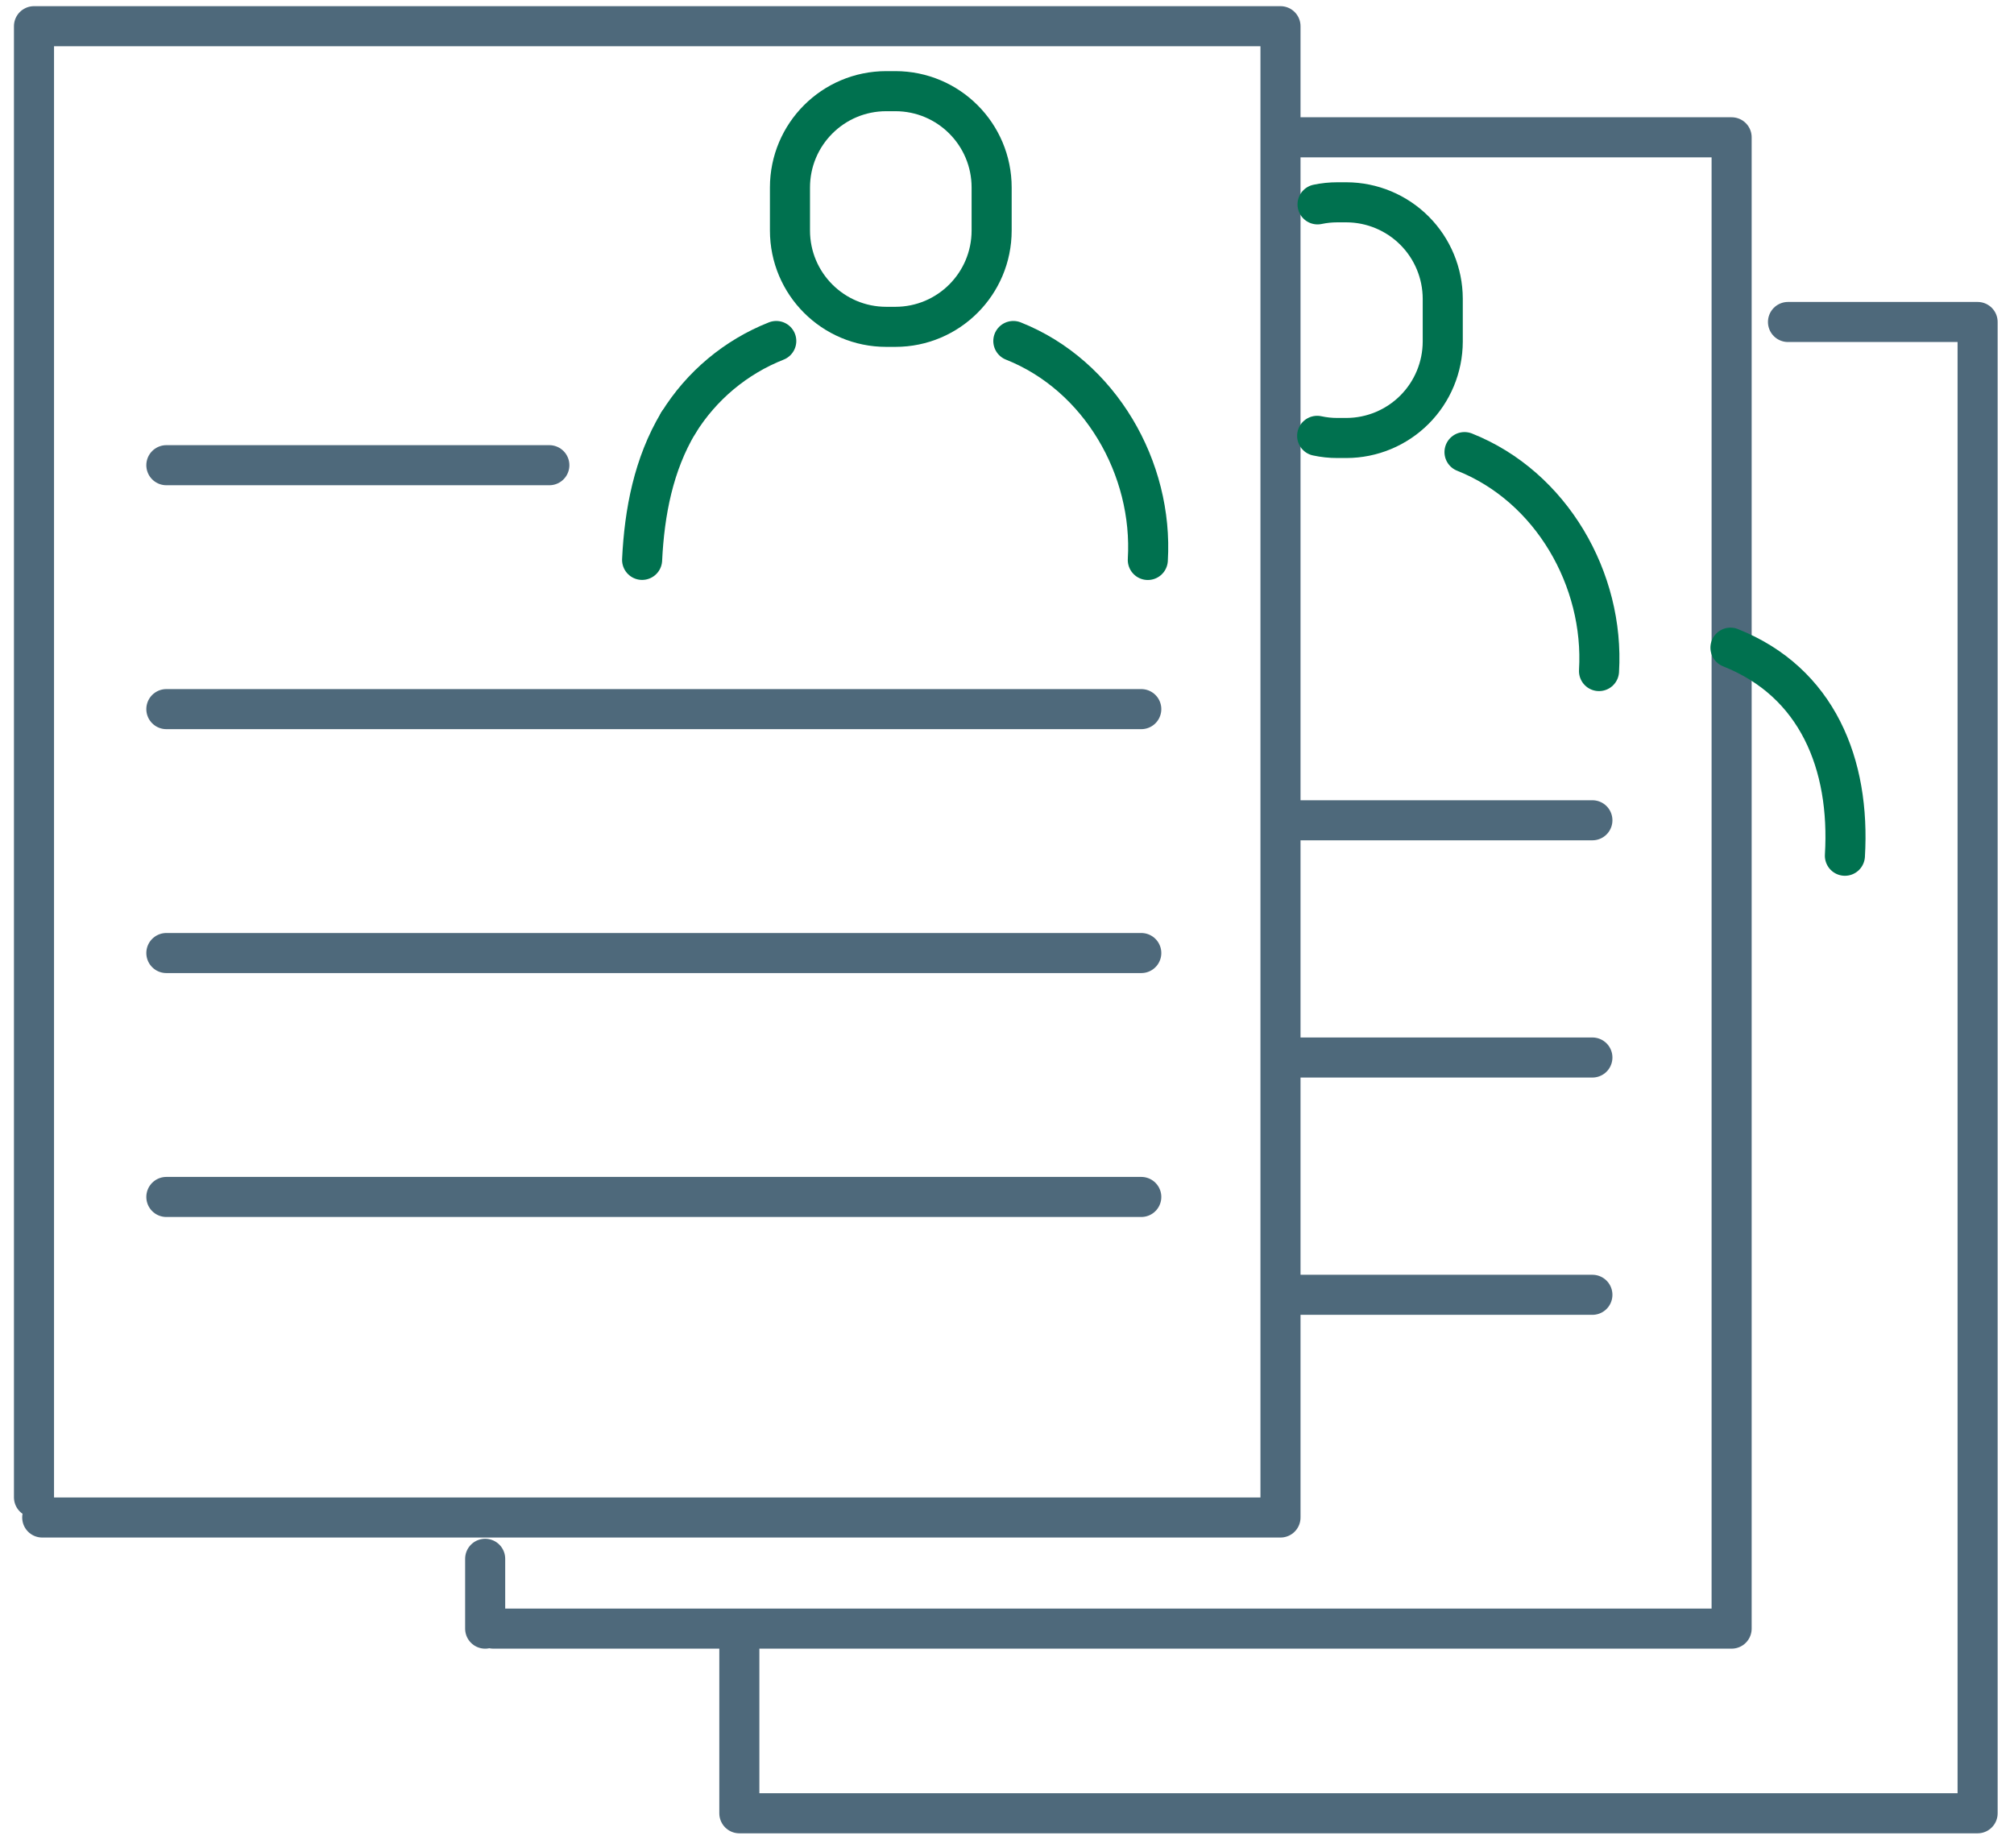 <?xml version="1.0" encoding="utf-8"?>
<svg width="97" height="89" viewBox="0 0 97 89" fill="none" xmlns="http://www.w3.org/2000/svg">
<path d="M48.805 16.424C52.989 18.084 55.547 22.563 55.282 26.97" stroke="#00714F" stroke-width="1.93" stroke-linecap="round" stroke-linejoin="round"/>
<path d="M32.673 20.363C31.477 22.363 31.037 24.665 30.926 26.966" stroke="#00714F" stroke-width="1.93" stroke-linecap="round" stroke-linejoin="round"/>
<path d="M37.387 16.424C35.434 17.196 33.782 18.578 32.676 20.363" stroke="#00714F" stroke-width="1.93" stroke-linecap="round" stroke-linejoin="round"/>
<path d="M43.124 4.391H42.683C40.123 4.391 38.047 6.468 38.047 9.03V11.102C38.047 13.665 40.123 15.742 42.683 15.742H43.124C45.684 15.742 47.76 13.665 47.76 11.102V9.03C47.76 6.468 45.684 4.391 43.124 4.391Z" stroke="#00714F" stroke-width="1.93" stroke-linecap="round" stroke-linejoin="round"/>
<path d="M1.637 72.118V1.262H61.672V73.089H2.034" stroke="#4E697B" stroke-width="1.93" stroke-linecap="round" stroke-linejoin="round"/>
<path d="M8.012 22.406H26.458" stroke="#4E697B" stroke-width="1.93" stroke-linecap="round" stroke-linejoin="round"/>
<path d="M8.012 34.154H54.967" stroke="#4E697B" stroke-width="1.93" stroke-linecap="round" stroke-linejoin="round"/>
<path d="M8.012 45.902H54.967" stroke="#4E697B" stroke-width="1.93" stroke-linecap="round" stroke-linejoin="round"/>
<path d="M8.012 57.65H54.967" stroke="#4E697B" stroke-width="1.93" stroke-linecap="round" stroke-linejoin="round"/>
<path d="M70.535 21.775C74.719 23.435 77.277 27.915 77.013 32.321" stroke="#00714F" stroke-width="1.93" stroke-linecap="round" stroke-linejoin="round"/>
<path d="M63.457 9.843C63.77 9.777 64.089 9.744 64.409 9.744H64.851C66.079 9.748 67.256 10.238 68.125 11.107C68.994 11.976 69.483 13.154 69.487 14.384V16.456C69.483 17.685 68.994 18.863 68.125 19.732C67.256 20.602 66.079 21.092 64.851 21.095H64.409C64.083 21.096 63.757 21.061 63.438 20.992" stroke="#00714F" stroke-width="1.93" stroke-linecap="round" stroke-linejoin="round"/>
<path d="M62.638 6.613H83.4V78.441H23.762" stroke="#4E697B" stroke-width="1.93" stroke-linecap="round" stroke-linejoin="round"/>
<path d="M23.367 78.442V75.078" stroke="#4E697B" stroke-width="1.93" stroke-linecap="round" stroke-linejoin="round"/>
<path d="M61.988 39.508H76.694" stroke="#4E697B" stroke-width="1.93" stroke-linecap="round" stroke-linejoin="round"/>
<path d="M61.988 50.934H76.694" stroke="#4E697B" stroke-width="1.93" stroke-linecap="round" stroke-linejoin="round"/>
<path d="M61.988 62.363H76.694" stroke="#4E697B" stroke-width="1.93" stroke-linecap="round" stroke-linejoin="round"/>
<path d="M83.344 31.195C87.528 32.856 89.121 36.809 88.856 41.216" stroke="#00714F" stroke-width="1.93" stroke-linecap="round" stroke-linejoin="round"/>
<path d="M86.115 15.508H95.247V87.335H35.609V78.829" stroke="#4E697B" stroke-width="1.93" stroke-linecap="round" stroke-linejoin="round"/>
</svg>
